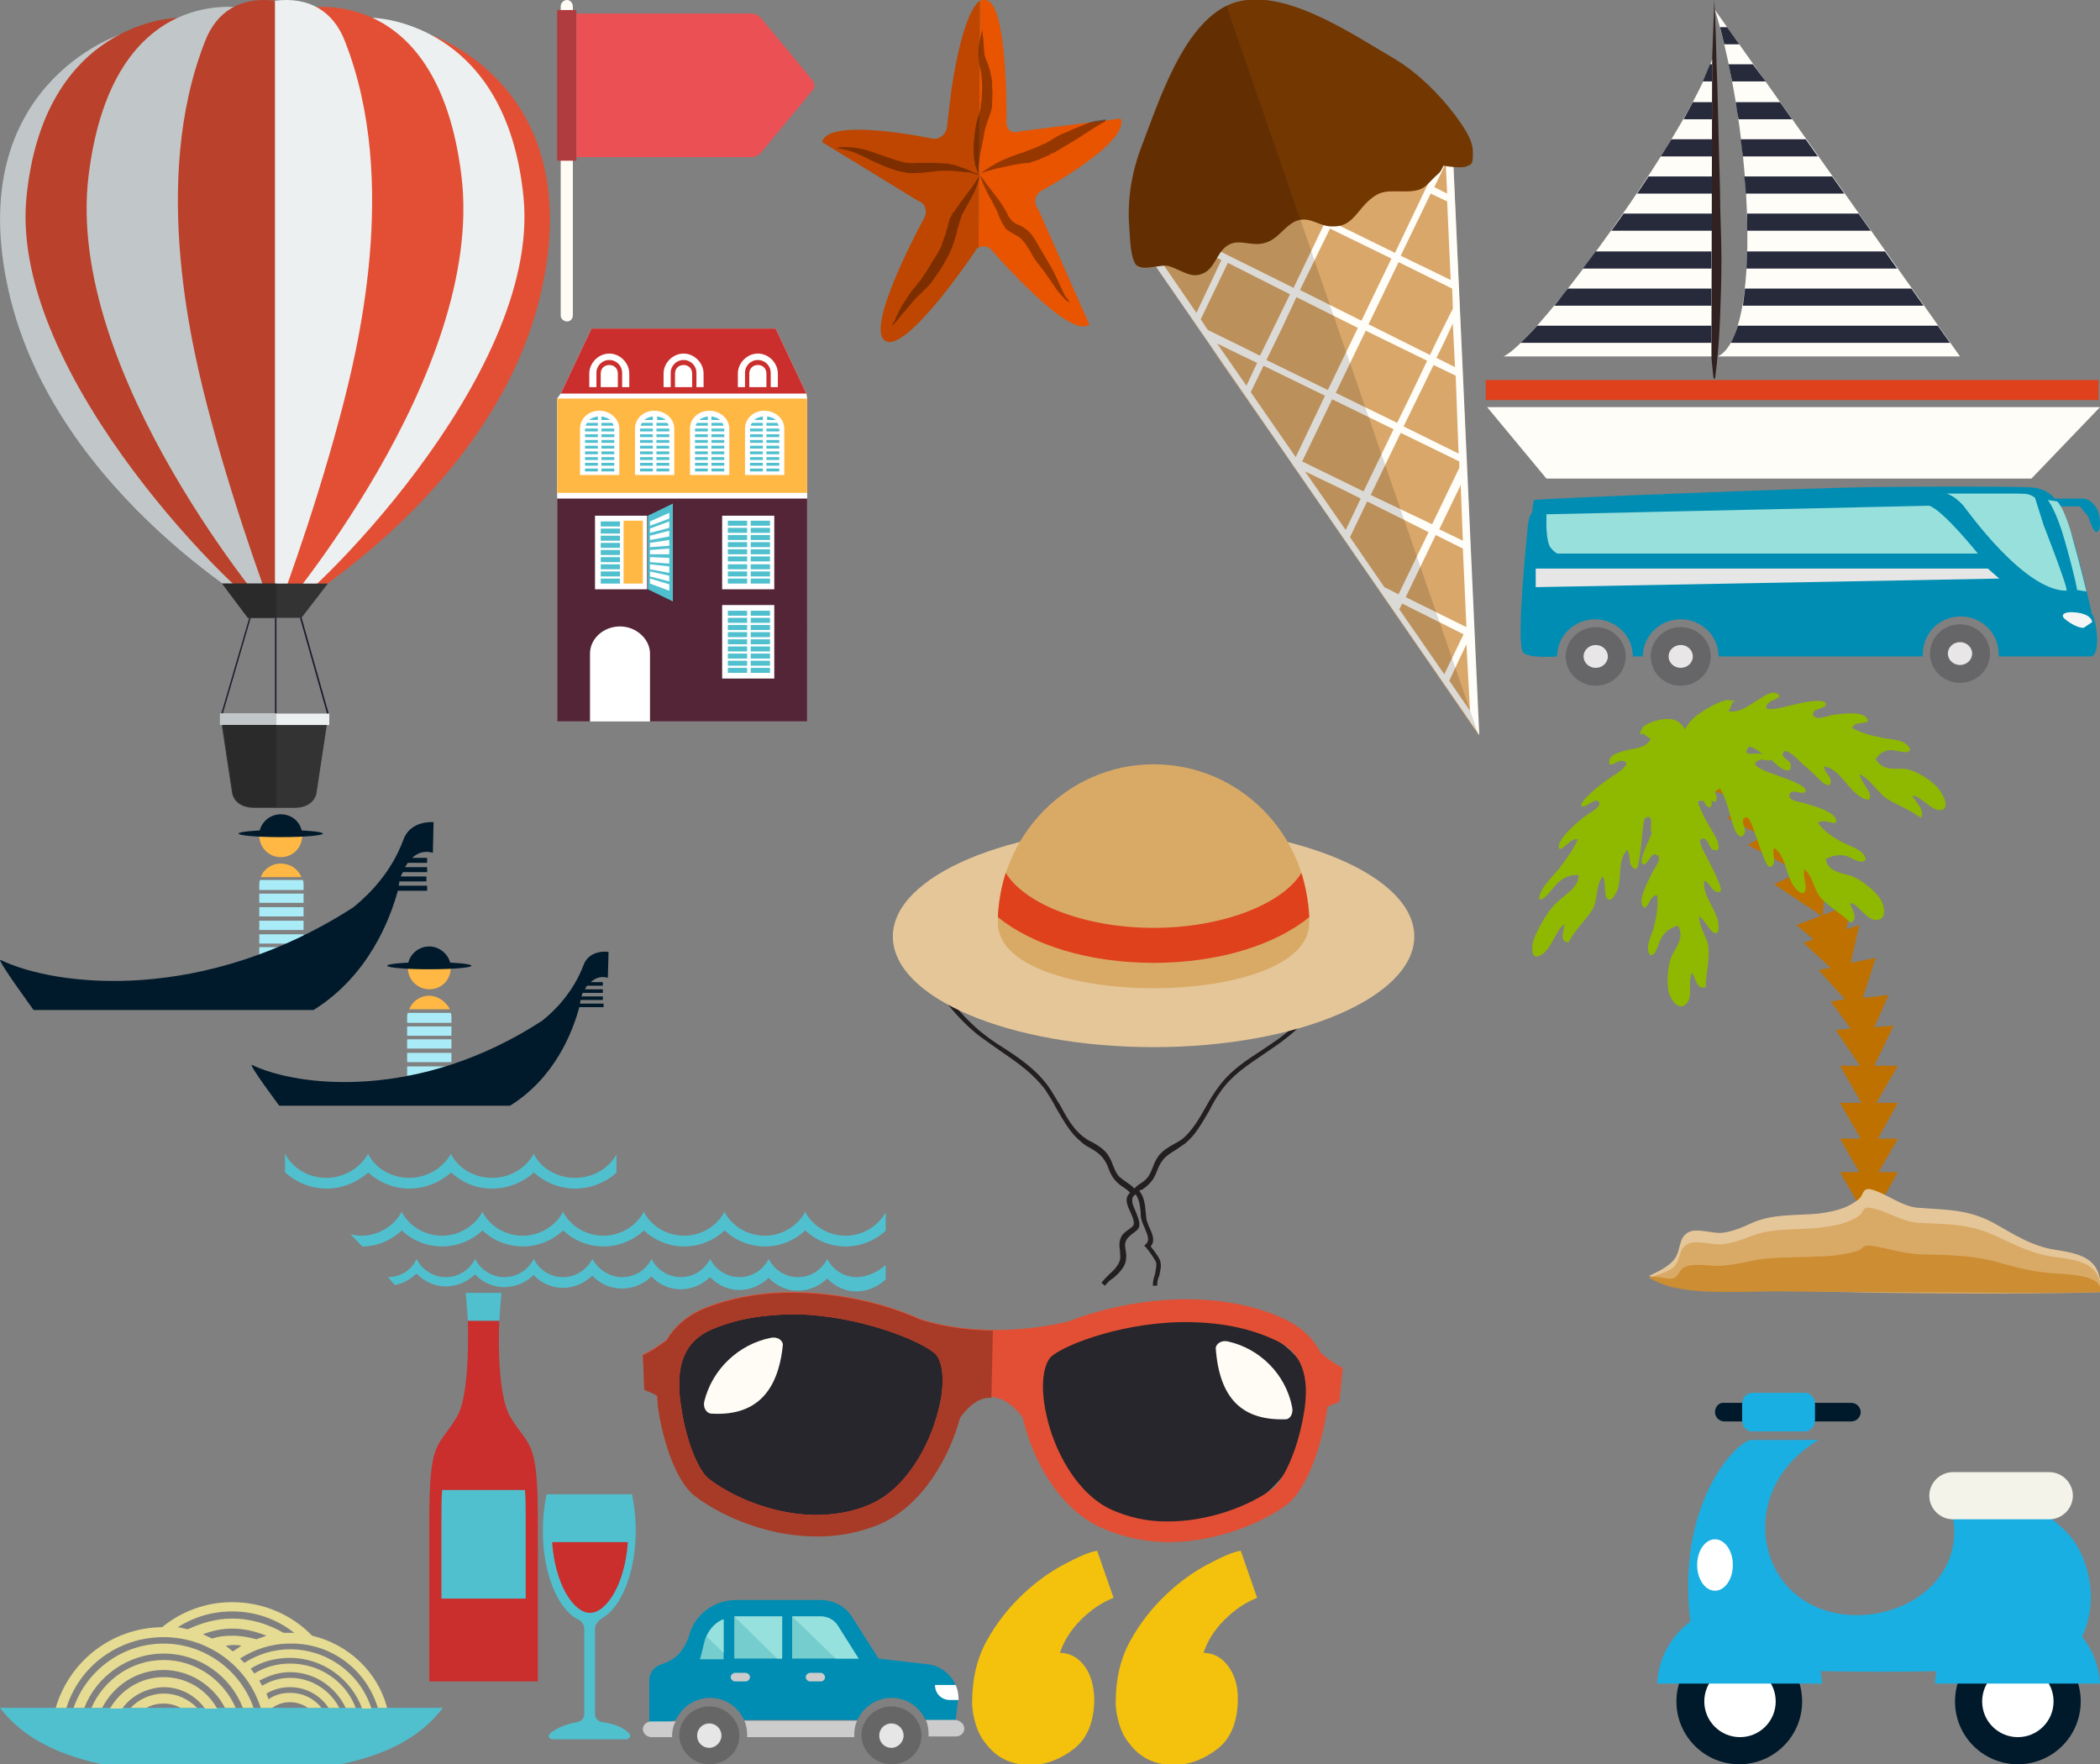 <?xml version="1.0" encoding="utf-8"?>
<!-- Generator: Adobe Illustrator 24.0.2, SVG Export Plug-In . SVG Version: 6.00 Build 0)  -->
<svg version="1.1" xmlns="http://www.w3.org/2000/svg" xmlns:xlink="http://www.w3.org/1999/xlink" x="0px" y="0px"
	 viewBox="0 0 294 247" style="enable-background:new 0 0 294 247;" xml:space="preserve">
<rect x="0" y="0" width="294" height="247" fill="#808080" stroke="none"/>
<style type="text/css">
	.st0{fill:#011A2B;}
	.st1{fill:#FFFFFF;}
	.st2{fill:#542437;}
	.st3{fill:#BF7100;}
	.st4{fill:#E85400;}
	.st5{fill:#BE4600;}
	.st6{opacity:0.35;enable-background:new    ;}
	.st7{fill:#E5C699;}
	.st8{fill:#D9AA66;}
	.st9{fill:#CC8D33;}
	.st10{fill:#8FB900;}
	.st11{fill:#50C0CF;}
	.st12{fill:#CA2E2D;}
	.st13{fill:#1AAFE2;}
	.st14{fill:#FFFDF8;}
	.st15{fill:#DF411C;}
	.st16{fill:#312121;}
	.st17{fill:#262A3B;}
	.st18{fill:#C1C7C8;}
	.st19{fill:#BA412B;}
	.st20{fill:#E34F34;}
	.st21{fill:#ECF0F1;}
	.st22{fill:#191C29;}
	.st23{fill:#333333;}
	.st24{fill:#2A2A2A;}
	.st25{fill:#008DB3;}
	.st26{fill:#98E0DC;}
	.st27{fill:#F5F5F5;}
	.st28{fill:#E6E6E6;}
	.st29{fill:#666668;}
	.st30{fill:#E8E6E7;}
	.st31{fill:#CCCCCC;}
	.st32{fill:#666666;}
	.st33{fill:#76CDCE;}
	.st34{fill:#96E0DE;}
	.st35{fill:#FFFCF5;}
	.st36{fill:#B03C40;}
	.st37{fill:#EB5055;}
	.st38{fill:#26262C;}
	.st39{fill:none;}
	.st40{fill:#A73B27;}
	.st41{fill:#FFB844;}
	.st42{fill:#A9ECF7;}
	.st43{fill:#231F20;}
	.st44{fill:#F4C20D;}
	.st45{fill:#D9A76A;}
	.st46{fill:#733702;}
	.st47{opacity:0.14;enable-background:new    ;}
	.st48{fill:#F4F3E9;}
	.st49{fill:#E5DB93;}
</style>
<g id="Layer_1">
	<path class="st0" d="M240.1,197.7c0,0.7,0.6,1.3,1.3,1.3h17.8c0.7,0,1.3-0.6,1.3-1.3s-0.6-1.3-1.3-1.3h-17.8
		C240.7,196.3,240.1,196.9,240.1,197.7z"/>
	<path class="st1" d="M113,55.8l-0.1-0.7l-4.3-9.1H82.8l-4.3,9.1L78,55.8V101h35V55.8z"/>
	<path class="st2" d="M78,69.8V101h4.6v-9.5c0-2.1,1.9-3.8,4.2-3.8s4.2,1.8,4.2,3.8v9.5h22V69.8C113,69.8,78,69.8,78,69.8z
		 M90.6,82.5h-7.3V72.2h7.3V82.5z M108.4,95h-7.3V84.7h7.3V95z M108.4,82.5h-7.3V72.2h7.3V82.5z"/>
	<path class="st3" d="M262.7,154.4l3-5.2h-3.3l2.7-5.6l-2.7,0.2l2-4.5l-3.6,0.4l1.8-5.6l-3.5,0.7l1.2-5.3l-1.8,0.6l0.6-3.5l-3.9,1.5
		l0.3-4.6l-11.6-18.9l-6.2,5.3l7.2,2.6l-3.1,2l5,2.6l-2.1,1.2l7.2,3.8l-3.5,1.7l6.6,4.4l-3.5,1.3l2.4,2l-1.4,0.5l3.8,3.5l-1.7,0.3
		l3.7,4.1l-2,0.3l2.8,3.8l-2.1,0.2l3.4,5h-2.8l3,5.2h-3l2.9,5h-2.9l2.7,4.7h-2.7l4.1,7.1l4-7.1H263l2.7-4.7h-2.8l2.8-5L262.7,154.4z
		"/>
	<path class="st4" d="M145.8,26.7c0,0,12.4-6.7,11.1-10.1l-14.2,1.8c-1,0.4-1.8-0.2-1.8-1.3c0,0,0.3-17.4-3.1-17.1
		c-0.2,0-0.6,0.1-0.6,0.1L137,34.7l0.1-0.1c0,0,1.1-0.5,1.9,0.6c0,0,10.9,12.6,13.5,10.2l-7.1-16C144.6,28.4,144.9,27.2,145.8,26.7
		L145.8,26.7z"/>
	<path class="st5" d="M137,34.7l0.2-34.6c-1.9,1.3-3.3,7.7-4,12.5c0,0-0.6,4.8-0.6,5.1c-0.1,1.1-1.1,1.9-2.1,1.7
		c0,0-14.6-3.1-15.4,0.5l13.4,8.2c1,0.3,1.4,1.4,0.9,2.4c0,0-8.4,15.3-5.5,17.2c2.9,2,12.6-12.5,12.6-12.5
		C136.7,34.8,136.7,34.8,137,34.7L137,34.7z"/>
	<path class="st6" d="M137.5,4.1c0,0,0,0.3,0.1,0.9s0.1,1.4,0.2,2.3c0,0.5,0.2,0.9,0.4,1.4s0.4,1,0.5,1.7c0.2,0.7,0.2,1.3,0.2,1.9
		c0.1,0.6,0,1.3,0,2c0,0.4,0,0.7-0.1,1.1l-0.3,0.9c0,0-0.3,0.7-0.3,0.9l-0.3,0.9c-0.2,1.1-0.4,2.2-0.6,3.1c-0.1,0.5-0.2,0.9-0.2,1.3
		c0,0.2,0,0.4-0.1,0.5v1.4c0,0-0.1-0.3-0.3-0.8c0-0.1-0.1-0.3-0.2-0.5c0-0.2,0-0.4-0.1-0.6c0-0.4-0.1-0.9-0.1-1.4s0-1,0.1-1.6
		c0-0.5,0.1-1.2,0.2-1.8l0.2-0.9c0.1-0.4,0.2-0.6,0.3-0.9s0.1-0.6,0.2-0.9c0-0.2,0-0.6,0.1-0.8l0.1-1.8c0,0,0-1.3-0.1-1.8
		c0-0.5-0.2-1.1-0.3-1.6c0-0.6-0.1-1.2-0.1-1.6c0-1,0.2-1.8,0.3-2.4C137.5,4.4,137.5,4.1,137.5,4.1L137.5,4.1z M154.7,17.1V17
		l-1,0.6c-0.4,0.2-0.7,0.4-1,0.6l-2,1.3l-1,0.6c0,0-0.7,0.4-1,0.6l-1,0.6l-0.7,0.3l-0.1,0.1l-0.2,0.1l-0.3,0.1l-1.1,0.5l-1.2,0.4
		c-0.4,0-0.8,0.1-1.1,0.1l-1.2,0.2c-0.7,0.2-1.5,0.3-2.3,0.5l-1.1,0.3c-0.4,0.1-0.8,0.2-1.1,0.4c0.3-0.3,0.6-0.5,1-0.7
		c0.3-0.3,0.7-0.4,1.1-0.7c0.7-0.4,1.5-0.7,2.2-1c0.4-0.1,0.8-0.3,1.1-0.4c0.4-0.1,0.8-0.2,1.1-0.4c0.3-0.1,0.7-0.2,1.1-0.4
		c0.3-0.1,0.7-0.3,1.1-0.5l0.3-0.1c0,0,0.1-0.1,0.1,0l0.1-0.1l0.5-0.3l1-0.6c0.4-0.2,0.7-0.4,1.1-0.5l1.1-0.5l2.2-0.9
		c0.4-0.1,0.8-0.3,1.2-0.3l1.2-0.2L154.7,17.1L154.7,17.1z M150,42.6l-0.2-0.2c-0.1-0.1-0.3-0.2-0.6-0.4c-0.2-0.2-0.5-0.5-0.8-0.9
		c-0.3-0.3-0.6-0.7-0.9-1.2c-0.6-0.9-1.3-1.9-2.1-2.9c-0.4-0.5-0.8-1.1-1.1-1.7c-0.4-0.6-0.7-1.2-1.1-1.6c-0.4-0.5-0.8-0.7-1.4-1
		c-0.3-0.2-0.7-0.4-1-0.7c-0.1-0.1-0.1-0.1-0.2-0.3l-0.1-0.2c-0.1-0.1-0.2-0.3-0.3-0.5c-0.4-0.7-0.5-1.3-0.8-1.8s-0.5-1.1-0.8-1.5
		c-0.5-0.9-0.9-1.8-1.1-2.3l-0.3-0.9c0,0,0.2,0.3,0.6,0.8c0.3,0.5,0.9,1.2,1.5,2c0.3,0.4,0.7,0.9,1,1.4c0.4,0.5,0.7,1.2,0.9,1.6
		c0.4,0.6,0.6,0.8,1.2,1.1c0.6,0.2,1.4,0.7,1.9,1.3s0.9,1.3,1.2,1.9c0.4,0.6,0.7,1.2,1,1.7c0.7,1.1,1.3,2.3,1.7,3.2
		c0.2,0.5,0.4,0.9,0.6,1.3c0.2,0.4,0.3,0.7,0.5,0.9s0.4,0.4,0.4,0.6L150,42.6L150,42.6z M137.2,24.5c-0.2,1-0.6,2-1.1,3l-1.5,2.7
		v0.2l-0.1,0.2l-0.1,0.3c-0.1,0.2-0.1,0.4-0.2,0.7l-0.2,0.6c0,0.3-0.1,0.6-0.2,0.8c-0.1,0.5-0.3,1.1-0.5,1.6s-0.4,1-0.7,1.5
		c-0.5,0.9-1,1.8-1.7,2.7l-0.4,0.6c-0.2,0.3-0.3,0.4-0.5,0.6l-1.1,1.1c-0.7,0.6-1.4,1.5-2,2.2c-0.3,0.4-0.7,0.7-1,1.2l-0.5,0.6
		c-0.2,0.2-0.4,0.3-0.5,0.6c0-0.3,0.2-0.5,0.3-0.7c0.1-0.2,0.2-0.4,0.3-0.7l0.7-1.4c0.6-0.9,1.1-1.8,1.8-2.6l0.9-1.1l0.4-0.6
		l0.4-0.6l1.6-2.6c0.2-0.4,0.5-0.8,0.6-1.3l0.5-1.4c0.1-0.3,0.1-0.5,0.2-0.7l0.2-0.8c0.1-0.3,0.1-0.5,0.3-0.8l0.2-0.4l0.1-0.2
		l0.1-0.1l0.1-0.1c0.6-0.9,1.2-1.7,1.8-2.5C136.1,26.3,136.6,25.4,137.2,24.5L137.2,24.5z M137.2,24.5c0,0-0.3,0-0.9-0.2
		c-0.3-0.1-0.6-0.2-1-0.2S134.5,24,134,24c-0.5-0.1-1-0.1-1.5-0.1c-0.6,0-1.2,0-1.7,0.1l-1.8,0.2c-0.7,0-1.3,0.1-2,0s-1.5-0.3-2-0.5
		c-0.6-0.2-1.2-0.4-1.8-0.7c-1.2-0.5-2.1-1-3-1.4s-1.6-0.6-2.2-0.7l-0.9-0.2c0,0,0.3-0.1,0.9-0.1s1.4,0,2.4,0.2s2.1,0.6,3.2,1
		l1.8,0.6c0,0,1.2,0.4,1.7,0.4c0.6,0.1,1.2,0,1.8,0h1.9c0,0,1.2,0.1,1.8,0.1c0.6,0.1,1.1,0.2,1.6,0.4c0.9,0.3,1.7,0.6,2.2,0.9
		C136.9,24.3,137.2,24.5,137.2,24.5z"/>
	<path class="st7" d="M287.9,175c-3.5-0.5-6.1-2.3-9-3.9c-3.5-1.8-6.3-1.7-10.2-2c-2.4-0.1-4.5-2-6.8-2.6c-1-0.2-1,0.5-1.4,1.1
		c-0.3,0.4-1,0.8-1.5,1.1c-1.3,0.7-2.9,1-4.4,1.2c-3,0.3-6.4,0-9.3,1.3c-1.3,0.6-2.9,1.3-4.3,1.4c-1.3,0.1-3.4-0.7-4.6-0.1
		c-1.5,0.8-1,2.5-2,3.8c-0.7,1-2.6,1.9-3.5,2.3c4.8,2.9,53.9,2.5,63.2,2.1C294.2,176.5,291.9,175.6,287.9,175L287.9,175z"/>
	<path class="st8" d="M287.9,176c-3.5-0.4-6.1-1.9-9-3.2c-3.5-1.5-6.3-1.4-10.2-1.6c-2.4-0.1-4.5-1.7-6.8-2.1c-1-0.2-1,0.4-1.4,0.9
		c-0.3,0.3-1,0.7-1.5,0.9c-1.3,0.6-2.9,0.8-4.4,1c-3,0.3-6.4,0-9.3,1.1c-1.3,0.5-2.9,1.1-4.3,1.2c-1.3,0.1-3.4-0.6-4.6-0.1
		c-1.5,0.7-1,2.1-2,3.2c-0.7,0.8-2.6,1.2-3.5,1.6c4.8,2.4,53.9,2.4,63.2,2C294.2,177.3,291.9,176.5,287.9,176L287.9,176z"/>
	<path class="st9" d="M287.9,178.3c-3.5-0.2-6.1-1-9-1.8c-3.5-0.8-6.3-0.8-10.2-0.9c-2.4-0.1-4.5-0.9-6.8-1.2c-1-0.1-1,0.2-1.4,0.5
		c-0.3,0.2-1,0.4-1.5,0.5c-1.3,0.3-2.9,0.5-4.4,0.5c-3,0.2-6.4,0-9.3,0.6c-1.3,0.3-2.9,0.6-4.3,0.7c-1.3,0.1-3.4-0.3-4.6,0
		c-1.5,0.4-1,1.1-2,1.7c-0.7,0.4-2.6-0.4-3.5-0.1c3.5,2.7,12,2,17.5,2l17.8,0.1c9.2,0,18.6,0.2,27.9,0
		C294.2,179,291.9,178.5,287.9,178.3L287.9,178.3z"/>
	<path class="st10" d="M271.2,110.2c-1-1.1-2.9-2.2-4.1-2.5c-1.4-0.3-3.3,0.5-4.5-1.4c0.4-0.8,1.3-1.3,2.2-1.3
		c0.7,0,2.6,0.8,2.6-0.2c-0.8-1.4-2.6-1.2-3.9-1.5c-1.4-0.3-2.8-0.6-4.2-1.4c0.4-0.9,1.5-0.5,2.2-0.9c-0.1-1.7-4-1-5-0.9
		c-0.5,0.1-2.2,0.8-2.6,0.1c-0.5-1,1.5-0.9,1.7-1.5c0-0.1,0.1-0.2,0-0.2c-0.1-0.8-3.6-0.1-4.2,0.1c-0.7,0.1-5.4,1.6-3.8-0.2
		c0.5-0.5,2.2-0.7,1.2-1.3c-0.7-0.4-1.6,0.2-2.2,0.6c-1.6,0.9-2.8,2.1-4.6,1.9c0.2-0.4,0.4-0.8,0.5-1.2c0.1-0.1,0.3-0.2,0.4-0.2
		c0.1-0.1-1-0.2-1.1-0.2c-0.6,0.1-1.3,0.4-1.9,0.7c-1.1,0.6-2.7,1.5-3.5,2.6c-0.2,0.3-0.4,0.6-0.5,0.8c-0.2-0.4-0.6-0.8-1-1.1
		c-1.1-0.6-2.4-0.3-3.4,0c-0.5,0.2-1.1,0.4-1.5,0.8c-0.1,0.1-0.5,1-0.4,1s0.3-0.1,0.4-0.1c0.4,0.3,0.8,0.5,1.1,0.8
		c-0.8,1.4-2.4,1.2-4,1.7c-0.6,0.2-1.7,0.5-1.8,1.3c-0.2,1.2,1.1,0,1.7,0c2.3,0.3-1.8,2.4-2.4,3c-0.5,0.3-3.5,2.7-3.2,3.3
		c0,0,0.1,0.1,0.2,0.1c0.6,0.1,2-1.5,2.3-0.5c0.2,0.7-1.6,1.5-2,1.9c-0.9,0.6-4.5,3.7-3.5,4.6c0.9-0.4,1.6-1.6,2.5-1.4
		c-0.7,1.6-1.6,2.7-2.7,4.2c-1,1.2-2.8,2.9-2.7,4.2c0.7,0.3,2-1.8,2.6-2.3c0.8-0.8,2-1.2,2.9-1.1c0.1,1.9-2.3,2.9-3.5,4.3
		c-1,1.1-2.3,3.4-2.8,4.8c-0.3,1.1-0.4,3.1,1.2,2c1.4-0.9,1.9-3.4,3.1-4.2c0,0.9-0.8,2.5,0.6,2.5c0.9-1.7,2.4-3.1,3.3-4.5
		c0.9-1.5,0.4-3.4,1.5-4.7c0.4,0.8,0.2,1.7,0.4,2.6c0.4,1.4,1.2,0.3,1.6-0.6c0.7-1.7,0-4.3,1.4-5.7c0.5,0.6,0.2,1.7,0.6,2.2
		c0.9,1.3,1-0.5,1.1-1c0.2-1.1,0.3-2.1,0.4-3.2c0.1-0.7,0.1-1.8,0.4-2.5c0.1,0,0.3,0,0.4-0.2c0.9,0.4,0.2,1.6,0.5,2.2
		c0,0,0,0.1,0.1,0.1c-0.1,0.2-0.2,0.3-0.2,0.4c-0.2,0.6-1.8,3.6-1.1,4h0.2c0.6-0.1,1-2,1.9-1.2c0.6,0.5-0.6,1.9-0.8,2.4
		c-0.4,0.9-2.4,4.3-1,4.9c0.7-0.5,0.7-1.7,1.7-1.8c0.2,1.6-0.1,2.9-0.4,4.3c-0.3,1.3-1.4,2.9-0.6,4.1c0.9,0.2,1.2-1.8,1.6-2.4
		c0.4-0.8,1.4-1.5,2.3-1.7c1.1,1.7-0.5,3.2-1,4.6c-0.4,1.2-0.6,3.3-0.3,4.6c0.2,1,1.4,2.9,2.5,1.7c1-1,0.1-3.3,0.8-4.3
		c0.5,0.7,0.6,2.4,1.9,2c0-1.7,0.5-3.5,0.4-5.2c0-1.7-1.4-3.1-1.3-4.7c0.7,0.5,1.1,1.4,1.7,2c1.1,1,1.1-0.4,0.9-1.4
		c-0.4-1.8-2.2-3.7-1.9-5.6c0.7,0.2,1,1.3,1.6,1.5c1.3,0.5,0.5-1.1,0.3-1.6c-0.4-1-0.9-1.9-1.4-2.9c-0.4-0.8-1.1-1.9-1.1-2.7
		c1-0.8,1.2,1,1.7,1.3c1.4,0.6,0.9-0.9,0.5-1.7c-0.9-1.6-2-3.2-2.5-5c0.2-0.1,0.6-0.1,0.8-0.1c0.5,1.2,1.3,1.3,1.1-0.1
		c0.6,0.6,1,0,0.5-1.1c0.1-0.2,0.4-0.4,0.7-0.5c1,1.6,1.3,3.5,1.9,5.3c0.2,0.8,1.1,2.2,1.6,0.8c0.2-0.6-1-1.9,0.3-2.1
		c0.6,0.5,0.9,1.8,1.2,2.6l1.1,3c0.2,0.5,0.8,2.2,1.4,0.9c0.3-0.6-0.3-1.5,0.1-2.2c1.6,1.1,1.6,3.7,2.7,5.3c0.5,0.8,1.6,1.7,1.7,0.3
		c0-0.9-0.4-1.7-0.2-2.6c1.3,1,1.3,3,2.5,4.2s2.8,2.1,4,3.3c1.2-0.7,0.1-1.9-0.1-2.8c1.3,0.2,2.2,2.4,3.7,2.4c1.6,0,1.1-2.2,0.5-3
		c-0.7-1.1-2.4-2.4-3.6-3c-1.3-0.6-3.6-0.5-4-2.5c0.7-0.5,1.9-0.7,2.8-0.5c0.7,0.2,2.3,1.4,2.8,0.5c-0.3-1.4-2.2-1.8-3.3-2.4
		c-1.3-0.7-2.4-1.4-3.4-2.7c0.8-0.6,1.7,0.1,2.5,0c0.6-1.4-3.2-2.4-4.2-2.7c-0.5-0.2-2.3-0.3-2.3-1.1c0.1-1.2,1.7-0.1,2.2-0.5
		c0.1-0.1,0.1-0.1,0.1-0.2c0.2-0.7-3-1.8-3.6-2c-0.7-0.3-5-1.5-2.9-2.3c0.5-0.2,1.5,0.3,1.6-0.1l1,0.9c0.6,0.5,2,1.3,1.8-0.2
		c-0.1-0.6-1.8-1.1-0.8-1.9c0.8,0.2,1.7,1.1,2.3,1.7c0.8,0.7,1.6,1.4,2.4,2.2c0.4,0.4,1.7,1.7,1.7,0.3c0-0.6-1-1.3-0.9-2
		c2,0.3,3.1,2.8,4.7,4c0.8,0.6,2.1,1.2,1.6-0.3c-0.4-0.9-1.1-1.6-1.4-2.6c1.6,0.6,2.5,2.6,4,3.5s3.2,1.5,4.6,2.6
		c0.7-1-0.7-2.2-1.2-3.1c1.1-0.1,2.8,2.2,3.9,2C273.2,113.4,272,111,271.2,110.2L271.2,110.2z M246.1,105.5h-1.4l-0.2-0.2
		c0-0.2,0.2-0.6,0.4-0.8c0.7,0.2,1.3,0.6,1.9,1.1C246.5,105.5,246.3,105.5,246.1,105.5z"/>
	<path class="st11" d="M62,239.1H0c2.6,3.4,6.8,6.3,14.3,7.9h33.4C55.3,245.4,59.4,242.5,62,239.1z"/>
	<path class="st12" d="M64,198.3c1.5-2.6,1.6-9.3,1.5-13.4h4.4c-0.2,4.1,0,10.8,1.5,13.4c2.7,4.5,3.9,2.9,3.9,14.7v22.4H60.1V213
		C60.1,201.2,61.3,202.9,64,198.3z"/>
	<path class="st11" d="M84.2,226.6c2.8-1.5,4.8-6.5,4.8-12.3c0-1.8-0.2-3.5-0.5-5v-0.1h-12v0.1c-0.3,1.5-0.5,3.2-0.5,5
		c0,6,2.1,11,4.9,12.4c0.5,0.2,0.9,0.8,0.9,1.3v12c0,0.5-0.4,1-1,1.1c-1.7,0.3-3,0.9-3.8,1.6c-0.4,0.4-0.1,0.8,0.5,0.8h10.1
		c0.5,0,0.8-0.4,0.5-0.8c-0.7-0.8-2.1-1.4-3.8-1.6c-0.5-0.1-1-0.5-1-1.1v-12C83.3,227.4,83.8,226.9,84.2,226.6z"/>
	<path class="st12" d="M77.3,215.9c0.4,5.9,3,9.9,5.3,9.9s4.9-4,5.3-9.9C87.9,215.9,77.3,215.9,77.3,215.9z"/>
	<path class="st13" d="M245.2,201.6h9.4c-12.7,7.5-8.3,25.2,6.2,24.5c7.1-0.4,12.8-5.2,12.8-11.6c0-1.5-0.3-2.8-0.8-4.1H283
		c1.9,0,5.4,3.1,6.6,4.4c1.6,1.8,2.5,4.1,2.9,6.4c0.9,4.7-0.9,10.6-5.8,12.5c-2.8,1.1-6.3,0-9.2,0.1c-8.4,0.3-16.9,0.3-25.3,0.1
		h-6.3c0,0-8.1-0.9-8.3-1.7C232.8,212.1,243.1,201.6,245.2,201.6L245.2,201.6z"/>
	<ellipse class="st0" cx="243.5" cy="238.2" rx="8.8" ry="8.8"/>
	<ellipse class="st1" cx="243.6" cy="238.2" rx="5" ry="5"/>
	<path class="st13" d="M245.5,225c-0.6-0.1-1.3-0.2-2-0.2c-6.2,0-11.2,4.8-11.5,10.9h23.1C254.8,230.3,250.8,225.9,245.5,225z"/>
	<ellipse class="st0" cx="282.5" cy="238.2" rx="8.8" ry="8.8"/>
	<ellipse class="st1" cx="282.5" cy="238.2" rx="5" ry="5"/>
	<path class="st13" d="M284.4,225c-0.6-0.1-1.3-0.2-2-0.2c-6.2,0-11.2,4.8-11.5,10.9H294C293.7,230.3,289.7,225.9,284.4,225z"/>
	<path class="st13" d="M243.9,198.8c0,0.9,0.6,1.6,1.4,1.6h7.4c0.7,0,1.4-0.7,1.4-1.6v-2.2c0-0.9-0.6-1.6-1.4-1.6h-7.4
		c-0.8,0-1.4,0.7-1.4,1.6V198.8z"/>
	<ellipse class="st1" cx="240.1" cy="219.1" rx="2.5" ry="3.6"/>
	<path class="st14" d="M284.4,67h-67.9l-8.3-10H294L284.4,67z"/>
	<path class="st15" d="M208,53.2h85.8V56H208L208,53.2z"/>
	<path class="st16" d="M240,0c0,0-0.1,3.3-0.3,8.3s-0.3,11.6-0.5,18.2c-0.1,3.3-0.2,6.6-0.2,9.7c0,3.1,0.1,6,0.2,8.5
		c0.3,5,0.7,8.3,0.7,8.3h0.2c0,0,0.5-3.3,0.7-8.3c0.1-2.5,0.2-5.4,0.2-8.5s-0.2-6.4-0.2-9.7c-0.2-6.6-0.3-13.3-0.5-18.2
		C240.2,3.3,240,0,240,0L240,0z"/>
	<path class="st14" d="M240.1,1.4l34.3,48.5h-33.9C246.7,46.9,245.4,19,240.1,1.4z M239.7,8.3l-0.1,41.6h-29.1
		C215.5,47.6,236.6,18.1,239.7,8.3L239.7,8.3z"/>
	<path class="st17" d="M241.4,6.2h2.1l-1.7-2.4h-1L241.4,6.2L241.4,6.2z M239.7,11.4V9h-0.3c-0.3,0.7-0.6,1.5-1,2.4H239.7z
		 M239.7,16.7v-2.4H237l-1.3,2.4H239.7z M239.7,21.9v-2.4H234l-1.5,2.4H239.7z M239.7,27.1v-2.4h-8.9l-1.6,2.4H239.7z M239.7,32.3
		v-2.4h-12.4l-1.7,2.4H239.7L239.7,32.3z M239.6,37.6v-2.4h-16.2l-1.8,2.4H239.6z M219.5,40.4c-0.7,0.8-1.3,1.7-1.9,2.4h22v-2.4
		H219.5z M239.6,48v-2.4h-24.4c-0.8,0.9-1.6,1.7-2.3,2.4H239.6z M242.5,11.4h4.7L245.4,9H242L242.5,11.4z M243.4,16.7h7.5l-1.7-2.4
		H243C243.1,15,243.2,15.8,243.4,16.7z M244,21.9h10.5l-1.7-2.4h-9.1L244,21.9z M244.4,27.1h13.8l-1.7-2.4h-12.3
		C244.3,25.5,244.4,26.3,244.4,27.1L244.4,27.1z M244.6,32.3h17.3l-1.7-2.4h-15.6L244.6,32.3L244.6,32.3z M265.6,37.6l-1.7-2.4
		h-19.3l-0.1,2.4H265.6L265.6,37.6z M269.3,42.8l-1.7-2.4h-23.3c-0.1,0.8-0.2,1.7-0.3,2.4H269.3L269.3,42.8z M273,48l-1.7-2.4h-28
		c-0.3,0.9-0.6,1.7-1,2.4H273z"/>
	<path class="st18" d="M16.9,4.8c0,0-22.2,7.1-15.7,35.9c6.5,28.9,37.3,45.8,37.3,45.8S16.9,4.8,16.9,4.8z"/>
	<path class="st19" d="M24.8,2.5c0,0-18.7,0.3-21.1,25.2c-2.4,25,30.5,57,34.8,58.8L24.8,2.5z"/>
	<path class="st18" d="M34.7,1.2c0,0-18.9-4.3-22.3,23.4c-3.4,27.8,26,61.9,26,61.9S34.7,1.2,34.7,1.2z"/>
	<path class="st19" d="M38.5,0.1v86.4c0,0-5.2-13.5-9.1-28.2c-2.4-9-8.4-32.9-0.7-52.5C30.3,1.6,33.7-0.5,38.5,0.1z"/>
	<path class="st20" d="M60.1,4.8c0,0,22.2,7.1,15.7,35.9c-6.5,28.9-37.3,45.8-37.3,45.8S60.1,4.8,60.1,4.8z"/>
	<path class="st21" d="M52.2,2.5c0,0,18.7,0.3,21.1,25.2c2.4,25-30.5,57-34.8,58.8C38.5,86.5,52.2,2.5,52.2,2.5z"/>
	<path class="st20" d="M42.3,1.2c0,0,18.9-4.3,22.3,23.4c3.4,27.8-26,61.9-26,61.9S42.3,1.2,42.3,1.2z"/>
	<path class="st21" d="M38.5,0.1v86.4c0,0,5.2-13.5,9.1-28.2c2.4-9,8.4-32.9,0.7-52.5C46.7,1.6,43.3-0.5,38.5,0.1z"/>
	<path class="st22" d="M46.1,100.2l-0.2,0.1L42,86.5l0.2-0.1L46.1,100.2z M38.5,86.5h0.2v16.3h-0.2V86.5z M31.1,100.2h-0.2l4-13.7
		h0.2L31.1,100.2z"/>
	<path class="st23" d="M31.1,81.7l3.6,4.8h7.5l3.7-4.8H31.1z M31,101.2l1.5,9.9c0,0,0.3,2,3.1,2h5.6c2.8,0,3.1-2,3.1-2l1.5-9.9
		C45.8,101.2,31,101.2,31,101.2z"/>
	<path class="st21" d="M30.8,99.9h15.3v1.6H30.8V99.9z"/>
	<path class="st18" d="M31.2,99.9h-0.4v1.6h7.9v-1.6h-0.2H31.2z"/>
	<path class="st24" d="M32.6,111c0,0,0.3,2,3.1,2h3v-11.5h-7.5L32.6,111z M34.7,86.5h4v-4.8h-7.6L34.7,86.5z"/>
	<path class="st25" d="M293.6,71.3c-0.6-1.1-1.4-1.5-2-1.5h-3.9c-1.1-1.2-2.3-1.6-4.2-1.6c-2.7-0.1-15-0.1-22.1,0
		c-7.2,0.1-46.1,1.6-46.6,1.8c-0.1,0-0.2,0.7-0.3,1.7c-0.3,0.4-0.5,1-0.6,1.9c-0.3,3.1-1.5,15-0.8,17.5c0.3,1.2,4.9,0.8,4.9,0.8
		c0-2.9,2.4-5.2,5.3-5.2s5.3,2.3,5.3,5.2h1.4c0-2.9,2.4-5.2,5.3-5.2s5.3,2.3,5.3,5.2h28.6v-0.4c0-2.9,2.4-5.2,5.3-5.2
		s5.3,2.3,5.3,5.2v0.4h12.9c1.1,0,1.1-3.1,0.5-5.2c-0.1-0.4-0.2-0.6-0.4-0.9c0-0.3-0.1-0.7-0.2-1c0,0-1.9-8.8-3.4-12.3
		c-0.3-0.6-0.5-1.1-0.8-1.6h2.8c0.3,0.4,0.7,0.9,1,1.2c0.4,0.6,0.8,2.4,1.3,2.4C294.2,74.4,294.1,72.3,293.6,71.3L293.6,71.3z"/>
	<path class="st26" d="M288,70.2l-1.3-0.2c0,0,1.2,1.5,2.4,5.8c1.5,5.3,1.7,6.8,1.7,6.8l1.3,0.2c0,0-1-4.2-1.9-7.3
		C289.7,73.4,288.7,70.8,288,70.2z M284.9,69.7l1.2,3.8c0,0,3.6,9.2,3.2,9.2c-5.9,0-13.7-11-14.5-12c-1.3-1.4-2.3-1.6-2.3-1.6h10.2
		C282.8,69.2,284,68.9,284.9,69.7L284.9,69.7z M216.5,72.9c0,0-0.1,2.9,0.6,3.8c0.4,0.5,0.9,0.8,0.9,0.8h58.9c0,0-4.8-6-6.8-6.7
		L216.5,72C216.5,72,216.5,72.9,216.5,72.9z"/>
	<path class="st27" d="M289,86.6c0,0,1.5,1.3,2.7,1.3l1.2-0.8c0,0,0-0.7-1.1-1.1C290.4,85.5,288.1,85.6,289,86.6L289,86.6z"/>
	<path class="st28" d="M215,82.2l64.9-1.2l-1.6-1.4H215L215,82.2z"/>
	<ellipse class="st29" cx="274.4" cy="91.5" rx="4.2" ry="4.1"/>
	<ellipse class="st30" cx="274.4" cy="91.5" rx="1.7" ry="1.6"/>
	<ellipse class="st29" cx="235.3" cy="91.9" rx="4.2" ry="4.1"/>
	<ellipse class="st30" cx="235.3" cy="91.9" rx="1.7" ry="1.6"/>
	<ellipse class="st29" cx="223.4" cy="91.9" rx="4.2" ry="4.1"/>
	<ellipse class="st30" cx="223.4" cy="91.9" rx="1.7" ry="1.6"/>
	<path class="st25" d="M133.8,235.9c-0.7-1.5-2.1-2.7-3.9-2.9l-6.9-0.8l-3.7-5.8c-0.9-1.5-2.6-2.4-4.4-2.4h-11.8
		c-3.1,0-5.8,2-6.6,4.9l-0.1,0.3c-0.3,0.9-0.8,1.7-1.4,2.4c-0.7,0.7-1.5,1.1-2.4,1.4c-1,0.3-1.7,1.2-1.7,2.2v6.5l3.7-0.9
		c0.1-0.2,0.2-0.4,0.3-0.5c0.9-1.6,2.7-2.6,4.5-2.6c1.9,0,3.6,1,4.5,2.6l0.3,0.5H120l0.3-0.5c0.9-1.6,2.7-2.6,4.5-2.6
		c1.9,0,3.6,1,4.5,2.6l0.3,0.5h4.2l0.3-2.6v-0.3C134.2,237.2,134,236.5,133.8,235.9L133.8,235.9z"/>
	<path class="st31" d="M135,242c0,0.6-0.5,1.1-1.2,1.1H130v-0.3c0-0.7-0.1-1.4-0.4-2h4.2C134.5,240.9,135,241.4,135,242z"/>
	<path class="st32" d="M129,242.9v0.3c-0.1,2.1-1.9,3.8-4.2,3.8c-2.2,0-4-1.7-4.2-3.8v-0.3c0-0.7,0.2-1.4,0.6-2c0.7-1.2,2.1-2,3.6-2
		s2.9,0.8,3.6,2C128.8,241.5,129,242.2,129,242.9L129,242.9z M126.5,242.9c0-0.9-0.8-1.7-1.7-1.7c-0.9,0-1.7,0.7-1.7,1.7
		c0,0.9,0.8,1.7,1.7,1.7C125.8,244.6,126.5,243.8,126.5,242.9z"/>
	<path class="st28" d="M124.8,241.3c0.9,0,1.7,0.7,1.7,1.7c0,0.9-0.8,1.7-1.7,1.7c-0.9,0-1.7-0.7-1.7-1.7S123.9,241.3,124.8,241.3z"
		/>
	<path class="st31" d="M119.6,242.9v0.3h-15v-0.3c0-0.7-0.1-1.4-0.4-2H120C119.7,241.5,119.6,242.2,119.6,242.9z"/>
	<path class="st33" d="M101.3,226.7v5.6H98c0,0,0.4-1.5,0.6-2.4l0.1-0.3c0-0.2,0.1-0.3,0.2-0.5C99.4,228,100.2,227.1,101.3,226.7
		L101.3,226.7z M109.5,226.3v5.9h-6.7v-5.9H109.5z M120.2,232.2h-9.3v-5.9h4c1,0,1.9,0.5,2.4,1.3L120.2,232.2L120.2,232.2z"/>
	<path class="st32" d="M103.5,243.2c-0.1,2.1-1.9,3.8-4.2,3.8c-2.2,0-4-1.7-4.2-3.8v-0.3c0-0.7,0.2-1.4,0.6-2c0.7-1.2,2.1-2,3.6-2
		s2.9,0.8,3.6,2c0.4,0.6,0.6,1.3,0.6,2V243.2z M101,242.9c0-0.9-0.8-1.7-1.7-1.7c-0.9,0-1.7,0.7-1.7,1.7c0,0.9,0.8,1.7,1.7,1.7
		C100.3,244.6,101,243.8,101,242.9z"/>
	<path class="st28" d="M99.3,241.3c0.9,0,1.7,0.7,1.7,1.7c0,0.9-0.8,1.7-1.7,1.7c-0.9,0-1.7-0.7-1.7-1.7S98.4,241.3,99.3,241.3z"/>
	<path class="st31" d="M94.1,242.9v0.3h-2.9c-0.6,0-1.2-0.5-1.2-1.1s0.5-1.1,1.2-1.1h3.4C94.3,241.5,94.1,242.2,94.1,242.9
		L94.1,242.9z M114.9,235.4h-1.5c-0.3,0-0.6-0.3-0.6-0.6s0.3-0.6,0.6-0.6h1.5c0.3,0,0.6,0.3,0.6,0.6S115.3,235.4,114.9,235.4z
		 M104.4,235.4h-1.5c-0.3,0-0.6-0.3-0.6-0.6s0.3-0.6,0.6-0.6h1.5c0.3,0,0.6,0.3,0.6,0.6S104.7,235.4,104.4,235.4z"/>
	<path class="st1" d="M134.2,238H133c-1.2,0-2.1-0.9-2.1-2.1h2.9C134.1,236.6,134.2,237.2,134.2,238L134.2,238z"/>
	<path class="st34" d="M109.5,226.3v5.9h-0.7l-6-5.9H109.5z M120.2,232.2H117l-6.1-5.9h4c1,0,1.9,0.5,2.4,1.3L120.2,232.2
		L120.2,232.2z M101.3,226.7v4.7l-2.4-2.3C99.4,228,100.2,227.1,101.3,226.7z"/>
	<path class="st35" d="M78.5,44.2V0.9c0-0.5,0.4-0.9,0.9-0.9c0.4,0,0.8,0.4,0.8,0.9v43.2c0,0.5-0.3,0.9-0.8,0.9S78.5,44.6,78.5,44.2
		z"/>
	<path class="st36" d="M80.7,22.5H78V1.4h2.7V22.5z"/>
	<path class="st37" d="M80.7,22h24.5c0.5,0,1.1-0.3,1.4-0.7l7.2-8.7c0.3-0.3,0.3-0.9,0-1.3l-7.2-8.7c-0.3-0.4-0.9-0.7-1.4-0.7H80.7
		V22z"/>
	<path class="st38" d="M133.2,195.3c-0.4,7.1-7.4,17.7-20.7,17.7c-9.6,0-17.4-5.8-17.4-12.8c0-7.1-4-16.1,17.4-17.5
		C122.1,182,133.7,186.7,133.2,195.3z M183.9,196.5c-0.4,7.1-7.4,17.7-20.7,17.7c-9.6,0-17.4-5.8-17.4-12.9c0-7.1-4-16.1,17.4-17.5
		C172.7,183.2,184.3,187.9,183.9,196.5z"/>
	<path class="st20" d="M188,191.5c-0.8-0.3-2.4-1.5-3.1-2.1c-1-2-2.7-3.6-5-4.7c-3.8-1.8-8.2-2.7-13.1-2.8
		c-6.6-0.1-12.9,1.4-17.2,3.1c-12.4,2.9-20.9-0.4-20.9-0.4c-4.2-1.9-10.5-3.6-17.1-3.7c-4.8-0.1-9.3,0.7-13.2,2.3
		c-2.3,1-4,2.5-5.1,4.4c-0.7,0.5-2.4,1.7-3.3,2l0.2,4.9c0,0,0.9,0.3,1.8,0.8l0.1,1.5c0.8,5.6,2.8,10.6,5,12.4
		c3.3,2.6,9.7,5.7,16.8,5.8c3.2,0.1,6.2-0.5,9-1.6c6.3-2.6,10.1-9.7,11.5-15c4.6-6.4,8.8,0.1,8.8,0.1c1.2,5.4,4.8,12.6,11,15.4
		c2.7,1.2,5.7,1.9,8.9,2c7.1,0.1,13.6-2.7,17-5.2c2.3-1.7,4.5-6.6,5.5-12.2c0.1-0.5,0.2-1,0.2-1.5c0.9-0.5,1.7-0.7,1.7-0.7
		L188,191.5L188,191.5z M131.3,197.7c-1.2,4.7-4.5,10.9-9.7,13c-2.3,1-4.9,1.4-7.6,1.4c-5.9-0.1-11.6-2.6-14.8-5.1
		c-1.2-0.9-3.1-4.7-3.9-10.4c-0.8-5.6,0.6-8.9,4.4-10.5c3.5-1.5,7.4-2.1,11.8-2.1c8.9,0.2,17.4,3.7,19.4,5.5
		C131.9,190.4,132.5,193.4,131.3,197.7L131.3,197.7z M182.5,198.1c-1,5.7-3.1,9.4-4.3,10.3c-3.2,2.4-9.1,4.7-15,4.6
		c-2.7,0-5.2-0.6-7.5-1.6c-5.1-2.3-8.2-8.6-9.2-13.3c-1-4.4-0.3-7.3,0.7-8.2c2.1-1.8,10.7-5,19.6-4.8c4.4,0.1,8.3,0.9,11.7,2.5
		C182.2,189.2,183.5,192.6,182.5,198.1z"/>
	<path class="st39" d="M111.5,184c-4.4-0.1-8.3,0.6-11.8,2.1c-3.8,1.6-5.2,4.9-4.4,10.5c0.8,5.7,2.8,9.5,3.9,10.4
		c3.1,2.5,8.9,5,14.8,5.1c2.7,0,5.3-0.4,7.6-1.4c5.2-2.1,8.5-8.4,9.7-13c1.1-4.3,0.6-7.3-0.4-8.2C128.9,187.7,120.4,184.2,111.5,184
		L111.5,184z M178.4,187.5c-3.4-1.6-7.3-2.4-11.7-2.5c-8.9-0.2-17.5,3.1-19.6,4.8c-1,0.9-1.7,3.8-0.7,8.2c1.1,4.7,4.1,11,9.2,13.3
		c2.3,1,4.8,1.6,7.5,1.6c5.8,0.1,11.7-2.2,15-4.6c1.2-0.9,3.3-4.6,4.3-10.3C183.5,192.6,182.2,189.2,178.4,187.5z"/>
	<path class="st40" d="M128.7,184.7c-4.2-1.9-10.5-3.6-17.1-3.7c-4.8-0.1-9.3,0.7-13.2,2.3c-2.3,1-4,2.5-5.1,4.4
		c-0.7,0.5-2.4,1.7-3.3,2l0.2,4.9c0,0,0.9,0.3,1.8,0.8l0.1,1.5c0.8,5.6,2.8,10.6,5,12.4c3.3,2.6,9.7,5.7,16.8,5.8
		c3.2,0.1,6.2-0.5,9-1.6c6.3-2.6,10.1-9.7,11.5-15c1.6-2.2,3.1-2.9,4.4-2.8l0.2-9.4C132.7,186.2,128.7,184.7,128.7,184.7
		L128.7,184.7z M131.3,197.7c-1.2,4.7-4.5,10.9-9.7,13c-2.3,1-4.9,1.4-7.6,1.4c-5.9-0.1-11.6-2.6-14.8-5.1
		c-1.2-0.9-3.1-4.7-3.9-10.4c-0.8-5.6,0.6-8.9,4.4-10.5c3.5-1.5,7.4-2.1,11.8-2.1c8.9,0.2,17.4,3.7,19.4,5.5
		C131.9,190.4,132.5,193.4,131.3,197.7L131.3,197.7z"/>
	<path class="st35" d="M99.5,197.9c-0.6-0.1-1.1-0.8-0.9-1.7c1.1-4.5,4.8-8,9.3-8.9c0.9-0.2,1.7,0.3,1.7,1
		C108.9,195.2,105.5,198.3,99.5,197.9L99.5,197.9z M99.5,197.9c-0.6-0.1-1.1-0.8-0.9-1.7c1.1-4.5,4.8-8,9.3-8.9
		c0.9-0.2,1.7,0.3,1.7,1C108.9,195.2,105.5,198.3,99.5,197.9L99.5,197.9z M180,198.7c0.6,0,1.1-0.8,0.9-1.7c-0.9-4.6-4.5-8.2-9-9.2
		c-0.9-0.2-1.6,0.3-1.7,0.9C170.7,195.8,173.9,198.9,180,198.7z"/>
	<path class="st41" d="M57.1,135.1v0.4c0,1.7,1.4,3,3,3c1.7,0,3-1.3,3-3v-0.4H57.1z"/>
	<path class="st0" d="M60.1,132.5c-1.5,0-2.8,1.1-3,2.6h6C62.9,133.7,61.6,132.5,60.1,132.5z"/>
	<ellipse class="st0" cx="60.1" cy="135.2" rx="5.9" ry="0.5"/>
	<path class="st42" d="M57,143.7h6.2v1.3H57V143.7z M57,149.3h6.2v1.3H57V149.3z M57,145.5h6.2v1.3H57V145.5z M57,147.4h6.2v1.3H57
		V147.4z M57,142.5v0.7h6.2v-0.7c0-0.2,0-0.5-0.1-0.7h-6C57,142,57,142.2,57,142.5z"/>
	<path class="st41" d="M60.1,139.4c-1.3,0-2.4,0.8-2.8,1.9H63C62.4,140.2,61.3,139.4,60.1,139.4z M36.3,116.6v0.4c0,1.7,1.4,3,3,3
		c1.7,0,3-1.3,3-3v-0.4H36.3z"/>
	<path class="st0" d="M39.3,114c-1.5,0-2.8,1.1-3,2.6h6C42.1,115.1,40.9,114,39.3,114z"/>
	<ellipse class="st0" cx="39.3" cy="116.7" rx="5.9" ry="0.5"/>
	<path class="st42" d="M36.3,125.1h6.2v1.3h-6.2V125.1z M36.3,132.6h6.2l-6.2,1.3V132.6z M36.3,130.8h6.2v1.3h-6.2V130.8z M36.3,127
		h6.2v1.3h-6.2V127z M36.3,128.9h6.2v1.3h-6.2V128.9z M36.3,123.9v0.7h6.2v-0.7c0-0.2,0-0.5-0.1-0.7h-6
		C36.3,123.5,36.3,123.7,36.3,123.9z"/>
	<path class="st41" d="M39.3,120.9c-1.3,0-2.4,0.8-2.8,1.9h5.7C41.7,121.6,40.6,120.9,39.3,120.9z"/>
	<path class="st0" d="M56.5,117.5c-1.7,4.6-4.7,7.6-7,9.5C28.6,140.5,8,138.2,0.1,134.4c-0.8-0.4,4.6,7,4.6,7h39.2
		c7.7-4.8,10.7-12.7,11.8-16.7h4.1V124h-4c0.1-0.2,0.1-0.4,0.1-0.6h3.8v-0.7h-3.6l0.3-0.6h3.4v-0.7h-3.1l0.4-0.6h2.7v-0.7h-2.1
		c1.4-1.3,2.9-0.7,2.9-0.7l0.1-4.3C60.7,115.1,57.5,114.8,56.5,117.5L56.5,117.5z"/>
	<path class="st11" d="M118.4,173c-2.5,0-4.7-1.4-5.7-3.4v0.1c-1,1.9-3.2,3.3-5.6,3.3c-2.5,0-4.7-1.4-5.7-3.4v0.1
		c-1,1.9-3.2,3.3-5.6,3.3c-2.5,0-4.7-1.4-5.7-3.4v0.1c-1,1.9-3.2,3.3-5.6,3.3c-2.5,0-4.7-1.4-5.7-3.4v0.1c-1,1.9-3.2,3.3-5.6,3.3
		c-2.5,0-4.7-1.4-5.7-3.4v0.1c-1,1.9-3.2,3.3-5.6,3.3c-2.5,0-4.7-1.4-5.7-3.4v0.1c-1,1.9-3.2,3.3-5.6,3.3c-0.5,0-1-0.1-1.5-0.2
		l1.6,1.7c2.2,0,4.1-0.9,5.5-2.2v-0.1c1.4,1.4,3.5,2.3,5.7,2.3c2.2,0,4.2-0.9,5.6-2.2v-0.1c1.4,1.4,3.5,2.3,5.7,2.3s4.2-0.9,5.6-2.2
		v-0.1c1.4,1.4,3.5,2.3,5.7,2.3s4.2-0.9,5.6-2.2v-0.1c1.4,1.4,3.5,2.3,5.7,2.3s4.2-0.9,5.6-2.2v-0.1c1.4,1.4,3.5,2.3,5.7,2.3
		s4.2-0.9,5.6-2.2v-0.1c1.4,1.4,3.5,2.3,5.7,2.3s4.2-0.9,5.6-2.2v-2.6C123,171.6,120.8,173,118.4,173L118.4,173z"/>
	<path class="st11" d="M80.5,164.9c-2.6,0-4.8-1.4-5.8-3.4v0.1c-1.1,1.9-3.2,3.3-5.8,3.3c-2.6,0-4.8-1.4-5.8-3.4v0.1
		c-1.1,1.9-3.3,3.3-5.8,3.3c-2.6,0-4.8-1.4-5.8-3.4v0.1c-1.1,1.9-3.3,3.3-5.8,3.3c-2.6,0-4.8-1.4-5.8-3.4v2.6
		c1.5,1.4,3.6,2.3,5.8,2.3c2.3,0,4.3-0.9,5.8-2.2v-0.1c1.5,1.4,3.6,2.3,5.8,2.3c2.3,0,4.3-0.9,5.8-2.2v-0.1c1.5,1.4,3.5,2.3,5.8,2.3
		s4.3-0.9,5.8-2.2v-0.1c1.5,1.4,3.6,2.3,5.8,2.3c2.3,0,4.3-0.9,5.8-2.2v-2.6C85.3,163.5,83.1,164.9,80.5,164.9L80.5,164.9z"/>
	<path class="st11" d="M119.9,178.8c-1.8,0-3.4-1.1-4.1-2.6v0.1c-0.8,1.5-2.3,2.5-4.1,2.5c-1.8,0-3.4-1.1-4.1-2.6v0.1
		c-0.8,1.5-2.3,2.5-4.1,2.5c-1.8,0-3.4-1.1-4.1-2.6v0.1c-0.8,1.5-2.3,2.5-4.1,2.5c-1.8,0-3.4-1.1-4.1-2.6v0.1
		c-0.8,1.5-2.3,2.5-4.1,2.5c-1.8,0-3.4-1.1-4.2-2.6v0.1c-0.8,1.5-2.3,2.5-4.1,2.5c-1.8,0-3.4-1.1-4.1-2.6v0.1
		c-0.8,1.5-2.3,2.5-4.1,2.5c-1.8,0-3.4-1.1-4.1-2.6v0.1c-0.8,1.5-2.3,2.5-4.1,2.5c-1.8,0-3.4-1.1-4.1-2.6v0.1
		c-0.7,1.5-2.2,2.5-4,2.5l1,1.1c1.1-0.2,2.2-0.8,3-1.6c1.1,1.1,2.5,1.8,4.1,1.8s3.1-0.7,4.1-1.7c1,1.1,2.5,1.8,4.1,1.8
		s3.1-0.7,4.1-1.7c1,1.1,2.5,1.8,4.1,1.8s3.1-0.7,4.1-1.7c1.1,1.1,2.5,1.8,4.2,1.8c1.6,0,3.1-0.7,4.1-1.7c1,1.1,2.5,1.8,4.1,1.8
		s3.1-0.7,4.1-1.7c1.1,1.1,2.5,1.8,4.1,1.8s3.1-0.7,4.1-1.7c1.1,1.1,2.5,1.8,4.1,1.8s3.1-0.7,4.1-1.7c1.1,1.1,2.5,1.8,4.1,1.8
		s3.1-0.7,4.1-1.7v-2C123.2,177.8,121.7,178.8,119.9,178.8L119.9,178.8z"/>
	<path class="st43" d="M186.4,135.7c-0.3,3-4.1,7.2-6.7,9.2c-1,0.8-2,1.4-3,2.1c-2.3,1.5-4.5,2.9-6.2,5.3c-0.6,0.8-1.2,1.8-1.7,2.7
		c-0.9,1.6-1.9,3.3-3.2,4.4c-0.4,0.3-0.9,0.6-1.3,0.8c-0.7,0.4-1.4,0.8-2,1.5c-0.4,0.5-0.7,1.1-0.9,1.7c-0.2,0.5-0.4,1-0.7,1.4
		s-0.7,0.7-1.2,1c-0.3,0.2-0.5,0.4-0.7,0.6c-0.3-0.4-0.7-0.6-1.1-0.9c-0.4-0.3-0.9-0.6-1.2-1s-0.5-0.9-0.7-1.4
		c-0.2-0.6-0.5-1.2-0.9-1.7c-0.6-0.7-1.3-1.1-2-1.5c-0.5-0.2-0.9-0.5-1.3-0.8c-1.3-1-2.3-2.7-3.2-4.4c-0.6-0.9-1.1-1.9-1.7-2.7
		c-1.7-2.3-3.9-3.8-6.2-5.3c-1-0.6-2-1.3-3-2.1c-2.5-2-6.3-6.2-6.7-9.2l-0.6,0.1c0.4,3.4,4.5,7.7,7,9.6c1.1,0.8,2.1,1.5,3.1,2.2
		c2.2,1.5,4.3,3,6,5.2c0.5,0.8,1.1,1.7,1.6,2.7c1,1.7,2,3.5,3.4,4.6c0.4,0.4,0.9,0.7,1.3,0.9c0.7,0.4,1.3,0.8,1.8,1.4
		c0.3,0.4,0.6,0.9,0.8,1.5c0.2,0.5,0.4,1,0.8,1.5s0.9,0.9,1.4,1.2c0.3,0.2,0.6,0.4,0.8,0.7c-0.9,0.8-0.3,1.9,0.1,2.8l0.3,0.7
		c0.3,1,0.1,1.1-0.4,1.5c-0.3,0.2-0.6,0.4-1,0.8c-0.6,0.8-0.5,1.6-0.4,2.3c0,0.5,0.1,0.9,0,1.3c-0.2,0.7-0.8,1.4-1.5,2
		c-0.4,0.4-0.8,0.8-1.1,1.2l0.5,0.4c0.3-0.4,0.7-0.8,1.2-1.1c0.7-0.6,1.5-1.4,1.7-2.3c0.1-0.5,0.1-1,0-1.5c-0.1-0.7-0.2-1.2,0.3-1.8
		c0.3-0.3,0.5-0.5,0.8-0.7c0.7-0.5,1.1-0.8,0.6-2.2l-0.3-0.8c-0.5-1.1-0.8-1.9,0-2.4l-0.1-0.1c0.6,0.7,0.7,1.7,0.8,2.6
		c0,0.3,0,0.7,0.1,1c0.1,0.4,0.3,0.9,0.5,1.3c0.4,1,0.7,1.7,0.1,2.2l-0.2,0.2l0.3,0.3c0.4,0.5,1.3,1.7,1.4,2.2c0,0.4-0.1,1-0.2,1.5
		c-0.2,0.5-0.3,1.1-0.3,1.6h0.6c0-0.5,0.1-1,0.3-1.4c0.1-0.6,0.3-1.2,0.2-1.7c0-0.6-0.7-1.5-1.4-2.4c0.7-0.8,0.2-1.8-0.2-2.7
		c-0.2-0.4-0.3-0.8-0.4-1.1l-0.1-1c-0.1-1.1-0.2-2.1-0.9-3c0.1-0.1,0.2-0.1,0.3-0.1c0.5-0.3,1-0.7,1.4-1.2s0.6-1,0.8-1.5
		s0.4-1,0.8-1.5c0.5-0.6,1.1-1,1.8-1.4l1.3-0.9c1.4-1.1,2.4-2.9,3.4-4.6c0.5-1,1-1.9,1.6-2.7c1.6-2.3,3.8-3.7,6-5.2
		c1-0.7,2.1-1.4,3.1-2.2c2.5-1.9,6.6-6.2,7-9.6L186.4,135.7L186.4,135.7z"/>
	<path class="st7" d="M198,131.1c0,8.5-16.3,15.5-36.5,15.5s-36.5-6.9-36.5-15.5c0-8.5,16.3-15.4,36.5-15.4S198,122.6,198,131.1z"/>
	<path class="st8" d="M183.3,129.2c0,12.2-43.6,12.2-43.6,0s9.8-22.2,21.8-22.2C173.6,107,183.3,116.9,183.3,129.2L183.3,129.2z"/>
	<path class="st15" d="M161.5,134.8c9.1,0,17-2.5,21.8-6.4c-0.1-2.1-0.5-4.2-1.1-6.2c-2.7,4.4-11.1,7.7-20.7,7.7s-18-3.3-20.7-7.7
		c-0.6,1.9-1,4-1.1,6.2C144.5,132.3,152.4,134.8,161.5,134.8z"/>
	<path class="st44" d="M171.9,233.2c-0.9-1.2-2.1-1.8-3.4-1.8c0.5-1.6,1.5-3.2,2.9-4.6c1.4-1.4,3-2.5,4.6-3.1l-2.3-6.6
		c-1.2,0.2-2.7,0.9-4.6,1.9c-1.9,1-3.9,2.4-5.8,4.2c-1.9,1.8-3.6,3.9-5,6.4s-2.1,5.4-2.1,8.7c0,1.1,0.2,2.1,0.5,3.1s0.8,2,1.5,2.8
		c0.7,0.9,1.5,1.6,2.5,2.1s2.2,0.8,3.6,0.8c2.2,0,4.3-0.8,6.2-2.3s2.8-3.9,2.8-7.1C173.3,235.9,172.8,234.4,171.9,233.2L171.9,233.2
		z M151.8,233.2c-0.9-1.2-2.1-1.8-3.4-1.8c0.5-1.6,1.5-3.2,2.9-4.6c1.4-1.4,3-2.5,4.6-3.1l-2.3-6.6c-1.2,0.2-2.7,0.9-4.6,1.9
		c-1.9,1-3.9,2.4-5.8,4.2c-1.9,1.8-3.6,3.9-5,6.4s-2.1,5.4-2.1,8.7c0,1.1,0.2,2.1,0.5,3.1s0.8,2,1.5,2.8c0.7,0.9,1.5,1.6,2.5,2.1
		s2.2,0.8,3.6,0.8c2.2,0,4.3-0.8,6.2-2.3s2.8-3.9,2.8-7.1C153.1,235.9,152.7,234.4,151.8,233.2L151.8,233.2z"/>
	<path class="st0" d="M81.7,135.1c-1.4,3.7-3.9,6.3-5.8,7.8c-17.2,11.2-34.1,9.3-40.6,6.2c-0.7-0.3,3.8,5.7,3.8,5.7h32.3
		c6.3-3.9,8.8-10.4,9.7-13.8h3.4v-0.5h-3.3c0-0.2,0.1-0.4,0.1-0.5h3.1v-0.5h-3c0.1-0.2,0.1-0.4,0.2-0.5h2.8v-0.5h-2.5
		c0.1-0.2,0.2-0.4,0.3-0.5h2.2v-0.5h-1.7c1.2-1.1,2.4-0.6,2.4-0.6l0.1-3.6C85.2,133.2,82.5,132.9,81.7,135.1L81.7,135.1z"/>
	<path class="st11" d="M90.7,72.2l3.5-1.7v13.7l-3.5-1.7V72.2z M84.1,73h2.7v0.7h-2.7V73z M84.1,74h2.7v0.7h-2.7V74z M84.1,75h2.7
		v0.7h-2.7V75z M84.1,76h2.7v0.7h-2.7V76z M84.1,77h2.7v0.7h-2.7V77z M84.1,78h2.7v0.7h-2.7V78z M84.1,79h2.7v0.7h-2.7V79z M84.1,80
		h2.7v0.7h-2.7V80z M84.1,81h2.7v0.7h-2.7V81z"/>
	<path class="st1" d="M93.7,72.6l-2.7,1V73l2.7-1.2V72.6z M93.7,73.9L91,74.6V74l2.7-1V73.9z M93.7,75.1L91,75.6V75l2.7-0.7V75.1z
		 M93.7,76.4L91,76.6V76l2.7-0.4V76.4z M93.7,77.6H91V77l2.7-0.2V77.6z M93.7,78.9L91,78.7V78l2.7,0.1V78.9z M93.7,80.2L91,79.7V79
		l2.7,0.3V80.2z M93.7,81.4L91,80.7V80l2.7,0.6V81.4z M93.7,82.7l-2.7-1V81l2.7,0.8V82.7z"/>
	<path class="st41" d="M87.3,72.9H90v8.8h-2.7V72.9z"/>
	<path class="st11" d="M101.9,72.9h2.7v0.7h-2.7V72.9z M101.9,73.9h2.7v0.7h-2.7V73.9z M101.9,74.9h2.7v0.7h-2.7V74.9z M101.9,75.9
		h2.7v0.7h-2.7V75.9z M101.9,76.9h2.7v0.7h-2.7V76.9z M101.9,77.9h2.7v0.7h-2.7V77.9z M101.9,79h2.7v0.7h-2.7V79z M101.9,80h2.7v0.7
		h-2.7V80z M101.9,81h2.7v0.7h-2.7V81z M105.1,72.9h2.7v0.7h-2.7V72.9z M105.1,73.9h2.7v0.7h-2.7V73.9z M105.1,74.9h2.7v0.7h-2.7
		V74.9z M105.1,75.9h2.7v0.7h-2.7V75.9z M105.1,76.9h2.7v0.7h-2.7V76.9z M105.1,77.9h2.7v0.7h-2.7V77.9z M105.1,79h2.7v0.7h-2.7V79z
		 M105.1,80h2.7v0.7h-2.7V80z M105.1,81h2.7v0.7h-2.7V81z M101.9,85.5h2.7v0.7h-2.7V85.5z M101.9,86.5h2.7v0.7h-2.7V86.5z
		 M101.9,87.5h2.7v0.7h-2.7V87.5z M101.9,88.5h2.7v0.7h-2.7V88.5z M101.9,89.5h2.7v0.7h-2.7V89.5z M101.9,90.5h2.7v0.7h-2.7V90.5z
		 M101.9,91.5h2.7v0.7h-2.7V91.5z M101.9,92.5h2.7v0.7h-2.7V92.5z M101.9,93.5h2.7v0.7h-2.7V93.5z M105.1,85.5h2.7v0.7h-2.7V85.5z
		 M105.1,86.5h2.7v0.7h-2.7V86.5z M105.1,87.5h2.7v0.7h-2.7V87.5z M105.1,88.5h2.7v0.7h-2.7V88.5z M105.1,89.5h2.7v0.7h-2.7V89.5z
		 M105.1,90.5h2.7v0.7h-2.7V90.5z M105.1,91.5h2.7v0.7h-2.7V91.5z M105.1,92.5h2.7v0.7h-2.7V92.5z M105.1,93.5h2.7v0.7h-2.7V93.5z"
		/>
	<path class="st41" d="M78,55.8V69h35V55.8H78z M86.7,66.5h-5.5V60c0-1.4,1.2-2.5,2.7-2.5s2.8,1.1,2.8,2.5V66.5z M94.4,66.5h-5.5V60
		c0-1.4,1.2-2.5,2.7-2.5s2.8,1.1,2.8,2.5V66.5z M102.1,66.5h-5.5V60c0-1.4,1.2-2.5,2.7-2.5s2.8,1.1,2.8,2.5V66.5z M104.3,66.5V60
		c0-1.4,1.2-2.5,2.7-2.5s2.8,1.1,2.8,2.5v6.5H104.3z"/>
	<path class="st11" d="M82,59.6h1.7v-0.4h-1.5C82.1,59.3,82,59.5,82,59.6z M83.7,58.8v-0.5c-0.5,0.1-0.9,0.2-1.2,0.5H83.7z
		 M85.7,59.2h-1.5v0.4h1.7C85.9,59.5,85.8,59.3,85.7,59.2z M84.2,58.3v0.5h1.2C85.1,58.5,84.7,58.4,84.2,58.3z M81.9,65.6h1.8V66
		h-1.8V65.6z M81.9,64.8h1.8v0.4h-1.8V64.8z M81.9,64h1.8v0.4h-1.8V64z M81.9,63.2h1.8v0.4h-1.8V63.2z M81.9,62.4h1.8v0.4h-1.8V62.4
		z M81.9,61.6h1.8V62h-1.8V61.6z M81.9,60.8h1.8v0.4h-1.8V60.8z M81.9,60h1.8v0.4h-1.8V60z M84.2,65.6H86V66h-1.8V65.6z M84.2,64.8
		H86v0.4h-1.8V64.8z M84.2,64H86v0.4h-1.8V64z M84.2,63.2H86v0.4h-1.8V63.2z M84.2,62.4H86v0.4h-1.8V62.4z M84.2,61.6H86V62h-1.8
		V61.6z M84.2,60.8H86v0.4h-1.8V60.8z M84.2,60H86v0.4h-1.8V60z M89.7,59.6h1.7v-0.4h-1.5C89.8,59.3,89.7,59.5,89.7,59.6z
		 M91.4,58.8v-0.5c-0.5,0.1-0.9,0.2-1.2,0.5H91.4z M93.4,59.2h-1.5v0.4h1.7C93.6,59.5,93.5,59.3,93.4,59.2z M92,58.3v0.5h1.2
		C92.9,58.5,92.5,58.4,92,58.3z M89.6,65.6h1.8V66h-1.8V65.6z M89.6,64.8h1.8v0.4h-1.8V64.8z M89.6,64h1.8v0.4h-1.8V64z M89.6,63.2
		h1.8v0.4h-1.8V63.2z M89.6,62.4h1.8v0.4h-1.8V62.4z M89.6,61.6h1.8V62h-1.8V61.6z M89.6,60.8h1.8v0.4h-1.8V60.8z M89.6,60h1.8v0.4
		h-1.8V60z M91.9,65.6h1.8V66h-1.8V65.6z M91.9,64.8h1.8v0.4h-1.8V64.8z M91.9,64h1.8v0.4h-1.8V64z M91.9,63.2h1.8v0.4h-1.8V63.2z
		 M91.9,62.4h1.8v0.4h-1.8V62.4z M91.9,61.6h1.8V62h-1.8V61.6z M91.9,60.8h1.8v0.4h-1.8V60.8z M91.9,60h1.8v0.4h-1.8V60z
		 M105.1,59.6h1.7v-0.4h-1.5C105.2,59.3,105.1,59.5,105.1,59.6z M106.8,58.8v-0.5c-0.5,0.1-0.9,0.2-1.2,0.5H106.8z M108.8,59.2h-1.5
		v0.4h1.7C109,59.5,108.9,59.3,108.8,59.2z M107.4,58.3v0.5h1.2C108.3,58.5,107.9,58.4,107.4,58.3z M97.4,59.6h1.7v-0.4h-1.5
		C97.5,59.3,97.4,59.5,97.4,59.6z M99.1,58.8v-0.5c-0.5,0.1-0.9,0.2-1.2,0.5H99.1z M101.1,59.2h-1.5v0.4h1.7
		C101.3,59.5,101.2,59.3,101.1,59.2z M99.6,58.3v0.5h1.2C100.5,58.5,100.1,58.4,99.6,58.3z M97.3,65.6h1.8V66h-1.8V65.6z M97.3,64.8
		h1.8v0.4h-1.8V64.8z M97.3,64h1.8v0.4h-1.8V64z M97.3,63.2h1.8v0.4h-1.8V63.2z M97.3,62.4h1.8v0.4h-1.8V62.4z M97.3,61.6h1.8V62
		h-1.8V61.6z M97.3,60.8h1.8v0.4h-1.8V60.8z M97.3,60h1.8v0.4h-1.8V60z M99.6,65.6h1.8V66h-1.8V65.6z M99.6,64.8h1.8v0.4h-1.8V64.8z
		 M99.6,64h1.8v0.4h-1.8V64z M99.6,63.2h1.8v0.4h-1.8V63.2z M99.6,62.4h1.8v0.4h-1.8V62.4z M99.6,61.6h1.8V62h-1.8V61.6z M99.6,60.8
		h1.8v0.4h-1.8V60.8z M99.6,60h1.8v0.4h-1.8V60z M105,65.6h1.8V66H105V65.6z M105,64.8h1.8v0.4H105V64.8z M105,64h1.8v0.4H105V64z
		 M105,63.2h1.8v0.4H105V63.2z M105,62.4h1.8v0.4H105V62.4z M105,61.6h1.8V62H105V61.6z M105,60.8h1.8v0.4H105V60.8z M105,60h1.8
		v0.4H105V60z M107.3,65.6h1.8V66h-1.8V65.6z M107.3,64.8h1.8v0.4h-1.8V64.8z M107.3,64h1.8v0.4h-1.8V64z M107.3,63.2h1.8v0.4h-1.8
		V63.2z M107.3,62.4h1.8v0.4h-1.8V62.4z M107.3,61.6h1.8V62h-1.8V61.6z M107.3,60.8h1.8v0.4h-1.8V60.8z M107.3,60h1.8v0.4h-1.8V60z"
		/>
	<path class="st12" d="M108.6,46H82.8l-4.3,9.1h34.4L108.6,46z M86.5,54.2h-2.4v-1.9c0-0.7,0.5-1.2,1.2-1.2s1.2,0.5,1.2,1.2
		C86.5,52.3,86.5,54.2,86.5,54.2z M88.1,54.2h-1v-2c0-1-0.8-1.8-1.8-1.8s-1.8,0.8-1.8,1.8v2h-1v-1.9c0-1.5,1.3-2.8,2.8-2.8
		s2.8,1.3,2.8,2.8V54.2z M96.9,54.2h-2.4v-1.9c0-0.7,0.5-1.2,1.2-1.2s1.2,0.5,1.2,1.2C96.9,52.3,96.9,54.2,96.9,54.2z M98.5,54.2h-1
		v-2c0-1-0.8-1.8-1.8-1.8s-1.8,0.8-1.8,1.8v2h-1v-1.9c0-1.5,1.3-2.8,2.8-2.8s2.8,1.3,2.8,2.8V54.2z M107.3,54.2h-2.4v-1.9
		c0-0.7,0.5-1.2,1.2-1.2s1.2,0.5,1.2,1.2C107.3,52.3,107.3,54.2,107.3,54.2z M107.9,54.2v-2c0-1-0.8-1.8-1.8-1.8s-1.8,0.8-1.8,1.8v2
		h-1v-1.9c0-1.5,1.3-2.8,2.8-2.8s2.8,1.3,2.8,2.8v1.9H107.9z"/>
	<path class="st45" d="M207,102.9l-3.6-81.5c0,0-45.2,15.1-44.2,15.9c0.5,0.4,1.7,0.2,2.7,0.1L207,102.9z"/>
	<path class="st14" d="M203.4,21.4l-1.7,0.6l-6.4,13.4l-9.6-4.7l-4.6,9.6l-13.3-6.6l-6.8,2.4l46.1,66.8L203.4,21.4L203.4,21.4z
		 M202.4,22.9l0.2,4.2l-1.8-0.9L202.4,22.9z M186.2,32l8.6,4.2l-4.2,8.7l-8.6-4.3L186.2,32z M197.7,54.9l-2.1,4.3l-4.3-2.1L187,55
		l4.2-8.7l8.6,4.2L197.7,54.9L197.7,54.9z M181.5,41.6l8.6,4.3l-4.2,8.7l-4.3-2.1l-4.3-2.1l2.1-4.3L181.5,41.6L181.5,41.6z
		 M176.9,51.2l4.3,2.1l4.3,2.1l-4.1,8.6l-6.3-9.1C175.1,54.9,176.9,51.2,176.9,51.2z M182.3,64.6l4.2-8.7l4.3,2.1l4.3,2.1l-4.2,8.7
		L182.3,64.6z M191.4,70.2l8.6,4.3l-4.2,8.7l-2-1l-4.8-7L191.4,70.2z M191.9,69.3l4.2-8.7l8.2,4v0.9l-3.8,7.9L191.9,69.3L191.9,69.3
		z M180.6,41.2l-2.1,4.3l-2.1,4.3l-2.4-1.2l-4.9-2.4l-1-1.5l3.8-7.9C171.9,36.8,180.6,41.2,180.6,41.2z M167.5,43.8l-5-7.3l5.1-1.8
		l3.4,1.7C171,36.4,167.5,43.8,167.5,43.8z M174.1,49.9l1.9,0.9l-1.5,3.2l-4.1-5.9L174.1,49.9L174.1,49.9z M187.9,68.5l2.6,1.3
		l-2.1,4.4l-5.7-8.2C182.7,66,187.9,68.5,187.9,68.5z M196.3,84.5l8.6,4.3l-2.7,5.6l-6.3-9.1L196.3,84.5z M205.8,99.5l-2.9-4.2
		l1.4-3l1-2.1C205.3,90.2,205.8,99.5,205.8,99.5z M205.3,87.8l-8.5-4.2l4.2-8.7l3.8,1.9C204.8,76.8,205.3,87.8,205.3,87.8z
		 M204.8,75.7l-3.3-1.6l3-6.2C204.5,67.9,204.8,75.7,204.8,75.7z M204.2,63.5l-7.7-3.8l2.1-4.3l2.1-4.3l3.1,1.5L204.2,63.5
		L204.2,63.5z M203.7,51.4l-2.6-1.3l0.8-1.6l1.5-3.2L203.7,51.4z M201.2,47.6l-1,2.1l-8.6-4.3l4.2-8.7l7.5,3.7l0.1,2.8L201.2,47.6z
		 M203.1,39.2l-7-3.4l4.2-8.7l2.3,1.1L203.1,39.2z"/>
	<path class="st46" d="M206.2,21.9v-0.8c-0.1-1.8-1.5-3.6-2.5-5c-2.2-2.9-5.1-5.8-8.2-7.7c-6.3-3.7-15.9-10.3-22.8-8
		c-6.9,2.4-10.4,13.6-13,20.4c-1.3,3.5-1.9,7.3-1.6,11c0.1,1.1,0.1,4.6,1.1,5.4c0.8,0.7,3.1-0.1,4.1,0c1.5,0.2,3.2,1.8,4.8,1.2
		c2-0.6,2.1-2.9,3.7-4s3.4,0.2,5.3-0.4c1.8-0.5,2.6-2.2,4.2-3c2.1-0.9,3.3,0.8,5.4,0.7c2.3,0,3-1.6,4.5-3.2c2-2,2.9-1.7,5.5-1.7
		c3,0,2.9-1,4.8-2.6c0.3-0.3,0.4-0.7,0.6-1c0,0,2.8,0.5,3.4,0C206.1,23.1,206.2,22.5,206.2,21.9z"/>
	<path class="st47" d="M159.7,20.9c-1.3,3.5-1.9,7.3-1.6,11c0.1,1.1,0.1,4.6,1.1,5.4c0.5,0.4,1.7,0.2,2.7,0.1l45.1,65.5L171.7,0.8
		C165.5,3.9,162.2,14.4,159.7,20.9z"/>
	<path class="st45" d="M170.9,50.5l-1.6-2.2l11.1,16l-2.9-4.2L170.9,50.5z M166.3,43.8l1.8,2.7l-0.3-0.5L166.3,43.8z"/>
	<path class="st48" d="M270.1,209.4c0,1.8,1.5,3.3,3.3,3.3h13.5c1.8,0,3.3-1.5,3.3-3.3s-1.5-3.3-3.3-3.3h-13.5
		C271.6,206.1,270.1,207.6,270.1,209.4z"/>
	<path class="st11" d="M65.2,181h5c-0.1,1-0.2,2.4-0.3,3.9h-4.4C65.4,183.4,65.3,182,65.2,181z"/>
	<path class="st49" d="M52.9,239.1h1.3c-1.3-5-5.4-8.9-10.5-10.1c-2.8-2.9-6.8-4.7-11.2-4.7c-3.7,0-7.1,1.3-9.8,3.5
		c-7.1,0.1-13,4.8-14.9,11.3h1.5c1.8-5.8,7.2-9.9,13.6-9.9s11.8,4.2,13.6,9.9h1.6c0.7-0.5,1.6-0.8,2.5-0.8s1.8,0.3,2.5,0.8H45
		c-1-1.3-2.6-2.1-4.4-2.1c-1.1,0-2.2,0.3-3,0.9l-0.3-0.8c1-0.6,2.1-0.9,3.3-0.9c2.3,0,4.3,1.2,5.4,2.9h1.5c-1.3-2.5-3.9-4.2-6.9-4.2
		c-1.4,0-2.7,0.4-3.9,1.1l-0.4-0.7c1.3-0.7,2.7-1.2,4.3-1.2c3.5,0,6.4,2.1,7.8,5h1.4c-1.4-3.7-5-6.2-9.2-6.2c-1.8,0-3.6,0.5-5,1.4
		l-0.5-0.7c1.6-1,3.5-1.5,5.5-1.5c4.6,0,8.6,3,10.1,7.1H52c-1.5-4.8-6.1-8.3-11.4-8.3c-2.3,0-4.5,0.7-6.4,1.9l-0.6-0.6
		c2-1.3,4.4-2.1,7-2.1C46.4,230,51.3,233.8,52.9,239.1L52.9,239.1z M32.6,231.2l-1-0.8l0.9-0.1c0.4,0,0.9,0,1.3,0.1L32.6,231.2z
		 M35.9,229.5c-1.1-0.3-2.2-0.5-3.4-0.5c-1,0-1.9,0.1-2.8,0.4l-1.3-0.6c1.3-0.5,2.7-0.8,4.1-0.8c1.7,0,3.3,0.4,4.8,1L35.9,229.5
		L35.9,229.5z M32.5,226.6c-2.2,0-4.3,0.6-6.2,1.5l-1.4-0.3c2.2-1.4,4.8-2.2,7.6-2.2c3.3,0,6.3,1.1,8.7,3h-1.5
		C37.6,227.4,35.2,226.6,32.5,226.6z M22.9,230.1c-5.8,0-10.8,3.8-12.6,9h1.5c1.7-4.4,6.1-7.6,11.1-7.6c5.1,0,9.4,3.2,11.1,7.6h1.5
		C33.7,233.9,28.7,230.1,22.9,230.1z M22.9,232.4c-4.5,0-8.4,2.8-10.1,6.7h1.5c1.6-3.1,4.8-5.3,8.6-5.3c3.7,0,7,2.2,8.6,5.3H33
		C31.3,235.2,27.4,232.4,22.9,232.4z M22.9,234.8c-3.2,0-6,1.8-7.5,4.4h1.7c1.3-1.8,3.4-2.9,5.8-3c2.4,0,4.5,1.2,5.8,3h1.7
		C28.9,236.5,26.1,234.8,22.9,234.8z M18.3,239.1h2.2c0.7-0.4,1.5-0.6,2.4-0.6s1.6,0.2,2.4,0.6h2.3c-1.2-1.2-2.8-2-4.6-2
		C21.1,237.1,19.4,237.9,18.3,239.1z"/>
	<path class="st11" d="M61.8,213c0-1.8,0-3.2,0.1-4.4h11.6c0.1,1.2,0.1,2.6,0.1,4.4v10.8H61.8V213z"/>
</g>
<g id="Layer_2">
</g>
</svg>
